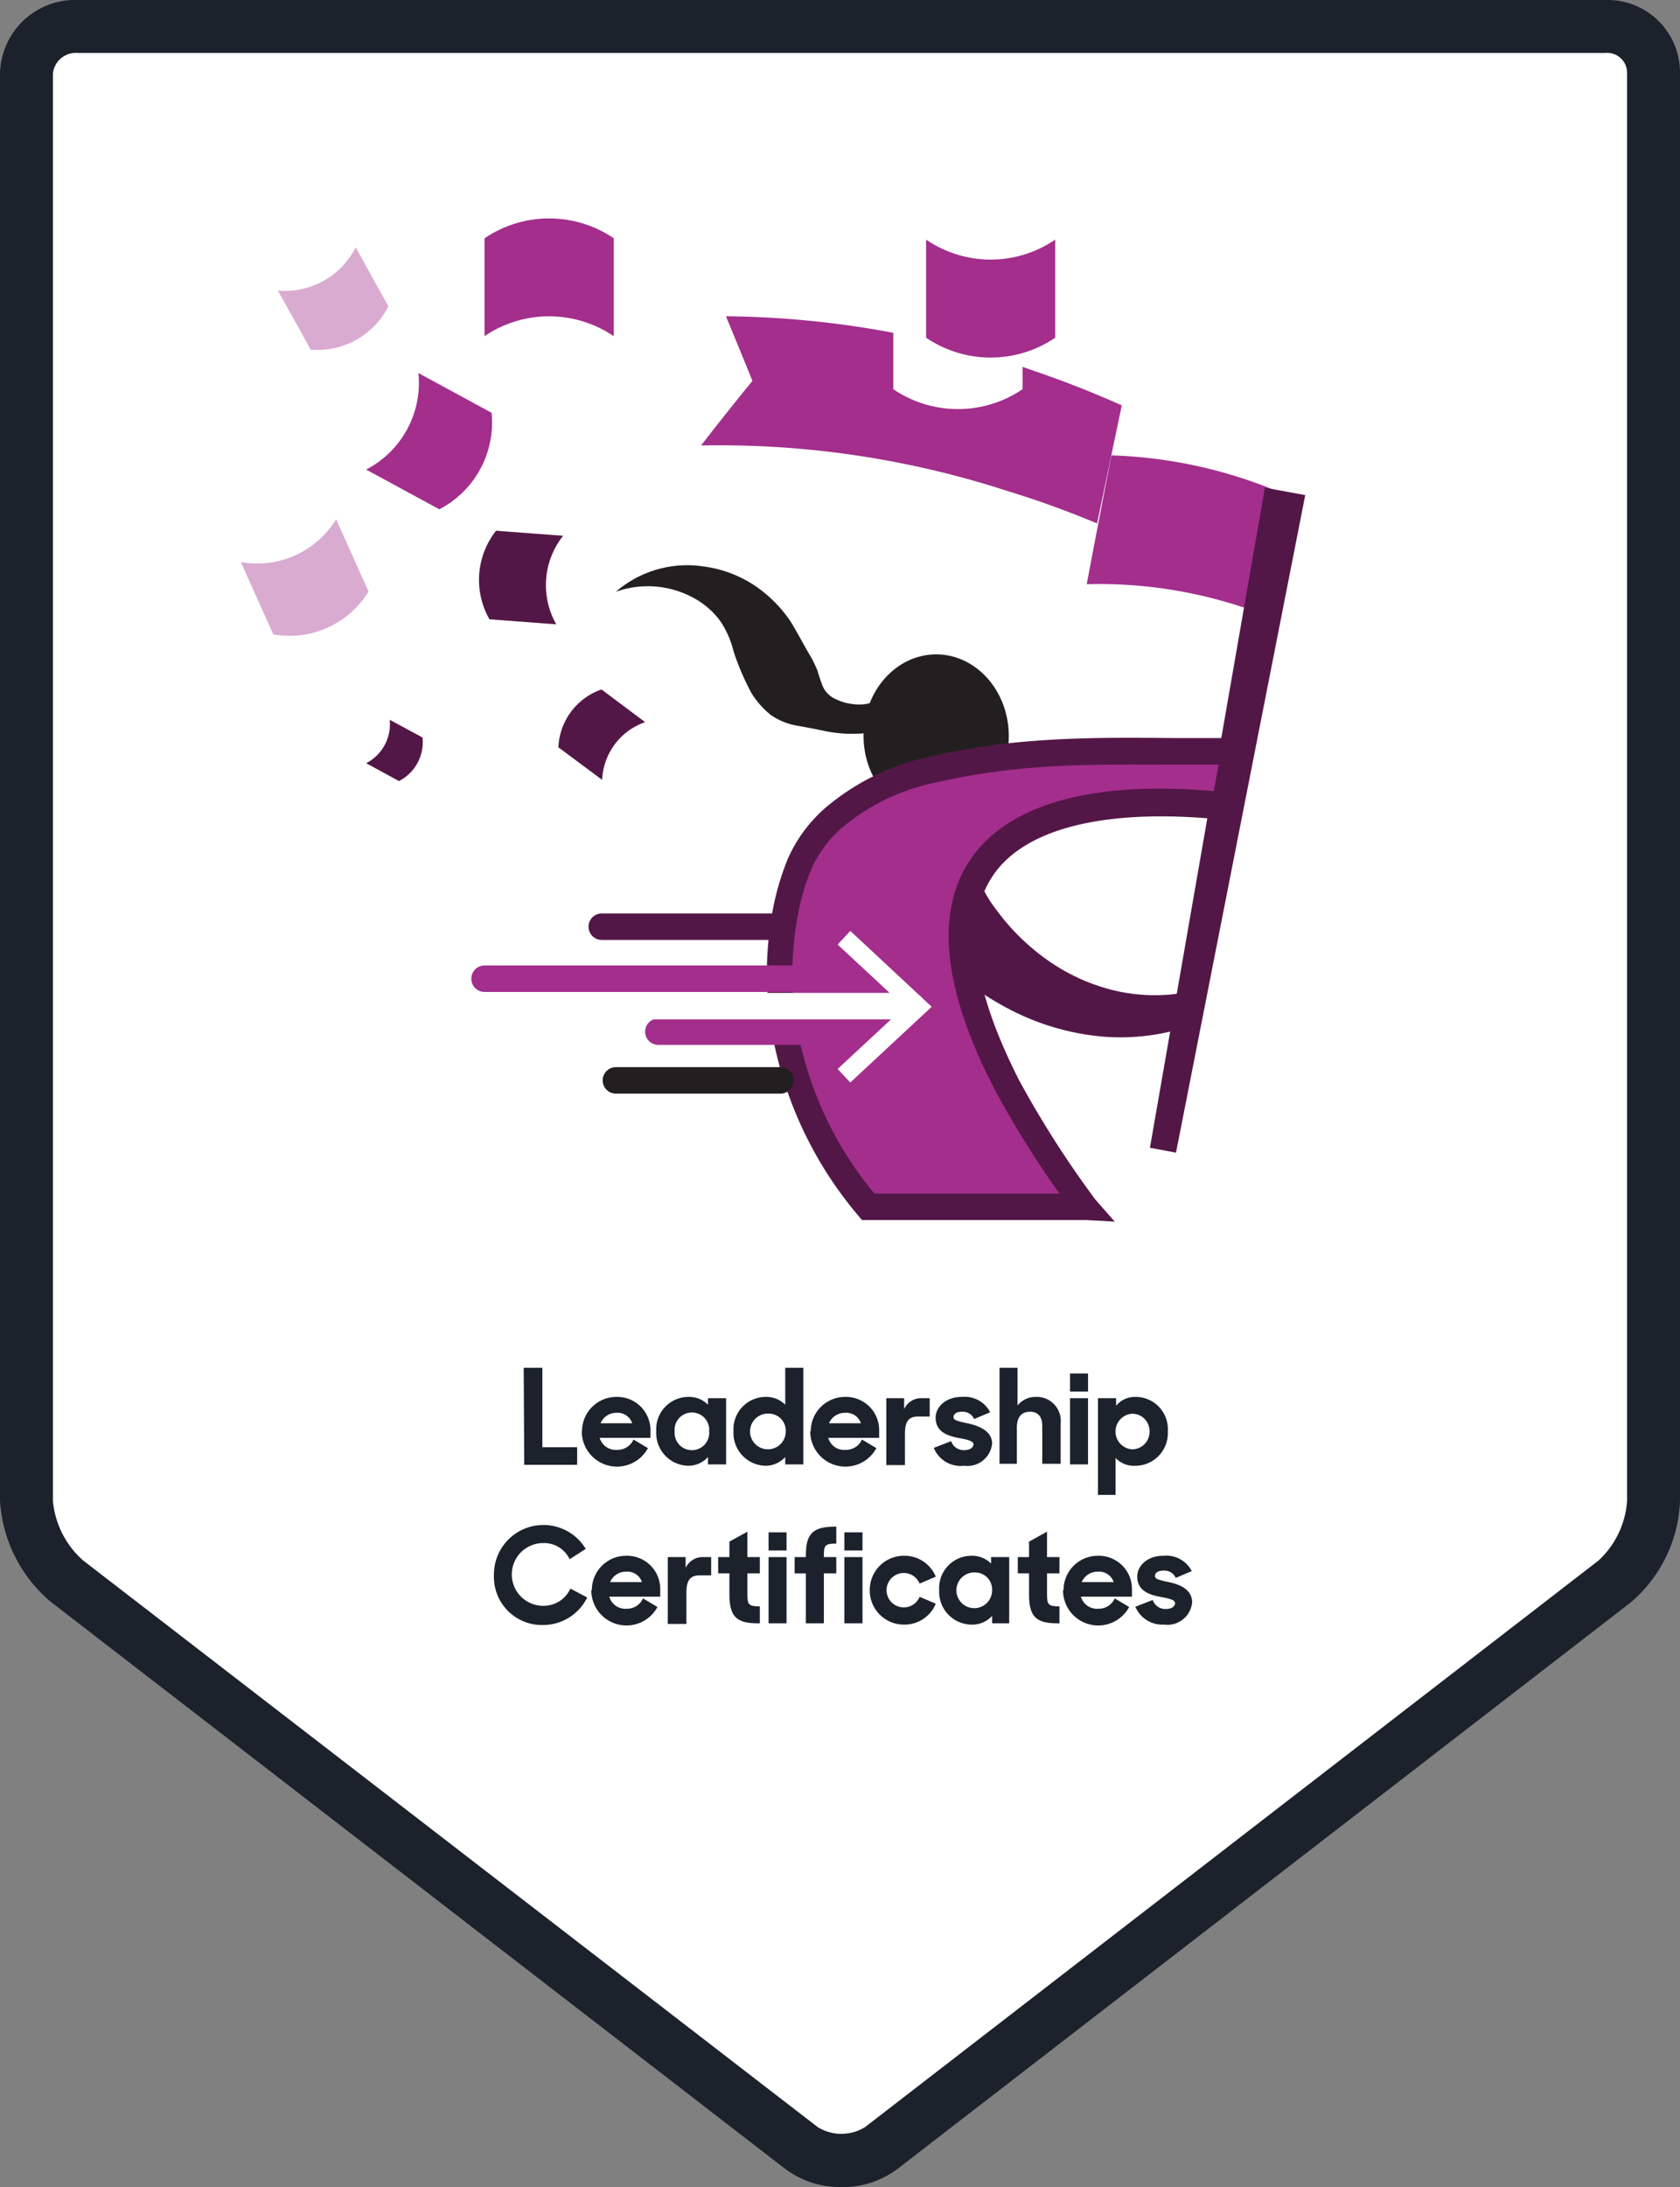 <svg id="Layer_1" data-name="Layer 1" xmlns="http://www.w3.org/2000/svg" viewBox="0 0 127 165.21"><rect x="0" y="0" width="127" height="165.21" fill="#808080" stroke="none"/><defs><style>.cls-1{fill:#fff;}.cls-2{fill:#1b222c;}.cls-3{isolation:isolate;}.cls-4{fill:#231f20;}.cls-5{fill:#a32e8c;}.cls-6{fill:none;}.cls-7{fill:#531747;}.cls-8{fill:#daabd1;}</style></defs><path class="cls-1" d="M121.34,2H5.91A3.71,3.71,0,0,0,2,5.55V113.36a8.79,8.79,0,0,0,3.06,6.1l55.54,42.8a5.2,5.2,0,0,0,6,0l55.44-42.8a8.66,8.66,0,0,0,2.94-6.1V5.55A3.5,3.5,0,0,0,121.34,2Z"/><path class="cls-2" d="M63.61,165.21a7,7,0,0,1-4.23-1.36L3.84,121A10.83,10.83,0,0,1,0,113.36V5.55A5.68,5.68,0,0,1,5.91,0H121.34A5.48,5.48,0,0,1,127,5.55V113.36a10.58,10.58,0,0,1-3.72,7.68l-55.44,42.8A6.91,6.91,0,0,1,63.61,165.21ZM5.91,4A1.75,1.75,0,0,0,4,5.55V113.36a6.81,6.81,0,0,0,2.28,4.51l55.54,42.81a3.4,3.4,0,0,0,3.57,0l55.45-42.8a6.76,6.76,0,0,0,2.16-4.52V5.55A1.51,1.51,0,0,0,121.34,4Z"/><g class="cls-3"><path class="cls-2" d="M39.59,103.32H41v6h2.63v1.33h-4Z"/><path class="cls-2" d="M44,108.12a2.59,2.59,0,0,1,2.59-2.6,2.51,2.51,0,0,1,2.58,2.59v.5H45.33a1.28,1.28,0,0,0,1.34.91,1.32,1.32,0,0,0,1.22-.78l1.09.65a2.66,2.66,0,0,1-5-1.27Zm1.38-.61h2.41a1.16,1.16,0,0,0-1.19-.79A1.29,1.29,0,0,0,45.4,107.51Z"/><path class="cls-2" d="M49.61,108.12a2.44,2.44,0,0,1,2.42-2.6,2,2,0,0,1,1.49.59v-.49h1.37v5H53.52v-.56a2,2,0,0,1-1.51.66A2.47,2.47,0,0,1,49.61,108.12Zm4,0a1.31,1.31,0,1,0-2.61,0,1.31,1.31,0,1,0,2.61,0Z"/><path class="cls-2" d="M55.45,108.12a2.44,2.44,0,0,1,2.43-2.6,2,2,0,0,1,1.48.59v-2.79h1.37v7.3H59.36v-.56a2,2,0,0,1-1.51.66A2.47,2.47,0,0,1,55.45,108.12Zm3.95,0a1.29,1.29,0,0,0-1.28-1.34,1.35,1.35,0,1,0,1.28,1.34Z"/><path class="cls-2" d="M61.29,108.12a2.59,2.59,0,0,1,2.59-2.6,2.51,2.51,0,0,1,2.58,2.59v.5H62.61a1.25,1.25,0,0,0,1.32.91,1.32,1.32,0,0,0,1.23-.78l1.09.65a2.66,2.66,0,0,1-5-1.27Zm1.38-.61h2.41a1.16,1.16,0,0,0-1.19-.79A1.3,1.3,0,0,0,62.67,107.51Z"/><path class="cls-2" d="M67,105.62h1.35v.82a1.41,1.41,0,0,1,1.38-.82h.55V107h-.87c-.73,0-1,.38-1,1.31v2.36H67Z"/><path class="cls-2" d="M70.59,109.37l1.31-.51a1,1,0,0,0,1,.68c.45,0,.69-.21.69-.45s-.49-.35-1.07-.46c-.89-.16-1.79-.47-1.79-1.54,0-.84.81-1.59,2-1.57a2.15,2.15,0,0,1,2.12,1.16l-1.21.51a.94.94,0,0,0-.92-.55c-.45,0-.64.19-.64.41s.29.3,1,.45S75,108,75,109.05a1.88,1.88,0,0,1-2.12,1.67A2.19,2.19,0,0,1,70.59,109.37Z"/><path class="cls-2" d="M75.56,103.32h1.36v2.85a1.74,1.74,0,0,1,1.37-.65,1.81,1.81,0,0,1,1.89,2v3.05H78.79v-2.86c0-.68-.31-1.07-.92-1.07s-1,.36-1,1.2v2.73H75.56Z"/><path class="cls-2" d="M80.89,103.75h1.36v1.37H80.89Zm0,1.87h1.36v5H80.89Z"/><path class="cls-2" d="M84.33,110.13v2.79H83v-7.3h1.37v.57a1.85,1.85,0,0,1,1.49-.67,2.43,2.43,0,0,1,2.42,2.6,2.46,2.46,0,0,1-2.4,2.6A1.93,1.93,0,0,1,84.33,110.13Zm2.57-2a1.31,1.31,0,0,0-1.34-1.34,1.35,1.35,0,0,0,0,2.69A1.32,1.32,0,0,0,86.9,108.11Z"/><path class="cls-2" d="M37.34,119A3.74,3.74,0,0,1,44.28,117l-1.22.78a2.13,2.13,0,0,0-2-1.22,2.37,2.37,0,0,0,0,4.74A2.23,2.23,0,0,0,43.12,120l1.27.67a3.72,3.72,0,0,1-3.31,2.08A3.63,3.63,0,0,1,37.34,119Z"/><path class="cls-2" d="M44.74,120.12a2.59,2.59,0,0,1,2.59-2.6,2.51,2.51,0,0,1,2.58,2.59v.5H46.06a1.26,1.26,0,0,0,1.32.91,1.32,1.32,0,0,0,1.23-.78l1.09.65a2.66,2.66,0,0,1-5-1.27Zm1.38-.61h2.41a1.16,1.16,0,0,0-1.19-.79A1.3,1.3,0,0,0,46.12,119.51Z"/><path class="cls-2" d="M50.48,117.62h1.35v.82a1.42,1.42,0,0,1,1.38-.82h.55V119h-.87c-.72,0-1,.38-1,1.31v2.36H50.48Z"/><path class="cls-2" d="M54.29,117.62h.85v-1.17l1.36-.75v1.92h.94v1.23H56.5v1.59c0,.78.1.9.94.9v1.28h-.2c-1.58,0-2.1-.54-2.1-2.17v-1.6h-.85Z"/><path class="cls-2" d="M58.1,115.75h1.36v1.37H58.1Zm0,1.87h1.36v5H58.1Z"/><path class="cls-2" d="M60.07,117.62h.85v-.13c0-1.63.52-2.17,2.19-2.17h.11v1.28c-.84,0-.94.12-.94.9v.12h.94v1.23h-.94v3.77H60.92v-3.77h-.85Z"/><path class="cls-2" d="M63.83,115.75H65.2v1.37H63.83Zm0,1.87H65.2v5H63.83Z"/><path class="cls-2" d="M65.75,120.12a2.58,2.58,0,0,1,2.58-2.6,2.55,2.55,0,0,1,2.41,1.58l-1.22.52a1.3,1.3,0,1,0,0,1l1.22.52a2.55,2.55,0,0,1-2.41,1.58A2.58,2.58,0,0,1,65.75,120.12Z"/><path class="cls-2" d="M71,120.12a2.44,2.44,0,0,1,2.43-2.6,2,2,0,0,1,1.49.59v-.49h1.37v5H75v-.56a2,2,0,0,1-1.51.66A2.47,2.47,0,0,1,71,120.12Zm4,0a1.29,1.29,0,0,0-1.28-1.34A1.35,1.35,0,1,0,75,120.11Z"/><path class="cls-2" d="M76.94,117.62h.85v-1.17l1.36-.75v1.92h.94v1.23h-.94v1.59c0,.78.1.9.94.9v1.28h-.2c-1.59,0-2.1-.54-2.1-2.17v-1.6h-.85Z"/><path class="cls-2" d="M80.4,120.12a2.59,2.59,0,0,1,2.59-2.6,2.51,2.51,0,0,1,2.58,2.59v.5H81.71a1.27,1.27,0,0,0,1.33.91,1.32,1.32,0,0,0,1.23-.78l1.09.65a2.66,2.66,0,0,1-5-1.27Zm1.37-.61h2.42a1.16,1.16,0,0,0-1.19-.79A1.31,1.31,0,0,0,81.77,119.51Z"/><path class="cls-2" d="M85.83,121.37l1.31-.51a1,1,0,0,0,1,.68c.45,0,.69-.21.69-.45s-.49-.35-1.07-.46c-.89-.16-1.79-.47-1.79-1.54,0-.84.81-1.59,2-1.57a2.15,2.15,0,0,1,2.12,1.16l-1.21.51a.94.94,0,0,0-.92-.55c-.45,0-.65.19-.65.41s.29.3,1,.45,1.81.47,1.81,1.55a1.88,1.88,0,0,1-2.12,1.67A2.21,2.21,0,0,1,85.83,121.37Z"/></g><ellipse class="cls-4" cx="70.77" cy="55.6" rx="4.49" ry="5.16"/><path class="cls-4" d="M70.77,61.76c-3,0-5.49-2.77-5.49-6.16s2.46-6.17,5.49-6.17,5.49,2.77,5.49,6.17S73.79,61.76,70.77,61.76Zm0-10.33c-1.93,0-3.49,1.87-3.49,4.17s1.56,4.16,3.49,4.16,3.49-1.87,3.49-4.16S72.69,51.43,70.77,51.43Z"/><path class="cls-5" d="M95.62,46.47a34.46,34.46,0,0,0-13.47-2.34c.62-3.26,1.24-6.51,1.87-9.73A35.41,35.41,0,0,1,97.5,37.52C96.87,40.48,96.25,43.46,95.62,46.47Z"/><path class="cls-6" d="M95.62,46.47a34.46,34.46,0,0,0-13.47-2.34c.62-3.26,1.24-6.51,1.87-9.73A35.41,35.41,0,0,1,97.5,37.52C96.87,40.48,96.25,43.46,95.62,46.47Z"/><path class="cls-5" d="M82.93,39.54q-3.33-1.4-6.71-2.43A70.43,70.43,0,0,0,53,33.65c1.29-1.67,2.58-3.29,3.88-4.88q-1-2.46-2-4.88A71.67,71.67,0,0,1,78.12,28q3.36,1.14,6.68,2.62l-.93,4.45C83.56,36.56,83.25,38.05,82.93,39.54Z"/><path class="cls-6" d="M82.93,39.54q-3.33-1.4-6.71-2.43A70.43,70.43,0,0,0,53,33.65c1.29-1.67,2.58-3.29,3.88-4.88q-1-2.46-2-4.88A71.67,71.67,0,0,1,78.12,28q3.36,1.14,6.68,2.62l-.93,4.45C83.56,36.56,83.25,38.05,82.93,39.54Z"/><polygon class="cls-7" points="98.67 37.4 88.9 87.07 86.93 86.7 95.62 36.84 98.67 37.4"/><path class="cls-7" d="M73.48,64.63a9.44,9.44,0,0,0,1.85,4.11,16.73,16.73,0,0,0,3.78,3.73A14.76,14.76,0,0,0,84,74.76a13.34,13.34,0,0,0,5.46.24l.67,2.44a16.49,16.49,0,0,1-6.68.87,18.71,18.71,0,0,1-6.62-1.81,21.77,21.77,0,0,1-5.7-4,19.87,19.87,0,0,1-2.37-2.75,12.79,12.79,0,0,1-1.83-3.66Z"/><path class="cls-5" d="M36.63,25.39V18a8.7,8.7,0,0,1,9.77,0v7.4A8.7,8.7,0,0,0,36.63,25.39Z"/><path class="cls-1" d="M77.3,22v7.4a8.7,8.7,0,0,1-9.77,0V22A8.7,8.7,0,0,0,77.3,22Z"/><path class="cls-5" d="M79.77,18.1v7.41a8.69,8.69,0,0,1-9.76,0V18.1A8.65,8.65,0,0,0,79.77,18.1Z"/><path class="cls-8" d="M26.89,18.68l2.47,4.46a6,6,0,0,1-5.88,3.27c-.82-1.49-1.65-3-2.48-4.46A6,6,0,0,0,26.89,18.68Z"/><path class="cls-5" d="M31.63,28.18l5.53,3a7.38,7.38,0,0,1-3.95,7.29l-5.53-3A7.38,7.38,0,0,0,31.63,28.18Z"/><path class="cls-7" d="M29.46,54.37l2.48,1.34A3.3,3.3,0,0,1,30.16,59l-2.48-1.35A3.31,3.31,0,0,0,29.46,54.37Z"/><path class="cls-8" d="M25.41,39.22l2.45,5.46a7,7,0,0,1-7.2,3.24q-1.23-2.73-2.45-5.46A7,7,0,0,0,25.41,39.22Z"/><path class="cls-7" d="M45.52,58.91l-3.31-2.46a4.85,4.85,0,0,1,3.26-4.37l3.3,2.47A4.82,4.82,0,0,0,45.52,58.91Z"/><path class="cls-7" d="M42.05,47.16,37,46.78a6,6,0,0,1,.5-6.69l5.07.38A6,6,0,0,0,42.05,47.16Z"/><path class="cls-5" d="M92.6,60.83l.77-4.09c-4.93,0-10-.21-15.17.2a51.65,51.65,0,0,0-7.72,1.17,17.26,17.26,0,0,0-7.39,3.59,10.38,10.38,0,0,0-2.61,3.52,19.3,19.3,0,0,0-1.13,3.92,25.67,25.67,0,0,0-.13,7.92,28.56,28.56,0,0,0,6.4,14.1H82.09A75.47,75.47,0,0,1,76.19,82C63.12,56.7,91.4,60.8,92.6,60.83Z"/><path class="cls-7" d="M82.09,92.16H65.16l-.31-.37A29.35,29.35,0,0,1,58.23,77.2,26.08,26.08,0,0,1,58.37,69a20,20,0,0,1,1.19-4.14A11,11,0,0,1,62.42,61a17.92,17.92,0,0,1,7.82-3.83,52,52,0,0,1,7.87-1.2c3.57-.28,7.09-.25,10.5-.22,1.59,0,3.18,0,4.75,0l1.22,0-1.16,6.13-.85,0-.52,0c-8.57-.81-14.62.71-17,4.28-2.24,3.3-1.54,8.5,2,15.46a75.88,75.88,0,0,0,5.76,9l1.46,1.66Zm-16-2h14a74.76,74.76,0,0,1-4.82-7.72c-4-7.65-4.6-13.54-1.93-17.49,2.83-4.19,9.19-6,18.41-5.19l.38-2-3.57,0c-3.36,0-6.84-.06-10.31.22a50.61,50.61,0,0,0-7.56,1.14,16,16,0,0,0-7,3.37,9,9,0,0,0-2.36,3.16,18,18,0,0,0-1.06,3.72,24.12,24.12,0,0,0-.13,7.59A27.24,27.24,0,0,0,66.1,90.16Z"/><path class="cls-5" d="M64.41,74.93H36.63a1,1,0,1,1,0-2H64.41a1,1,0,0,1,0,2Z"/><path class="cls-5" d="M64.41,78.93H49.77a1,1,0,0,1,0-2H64.41a1,1,0,0,1,0,2Z"/><path class="cls-1" d="M68.92,77H45.06a1,1,0,0,1,0-2H68.92a1,1,0,0,1,0,2Z"/><polygon class="cls-1" points="64.28 81.77 63.32 80.75 68.38 76.05 63.32 71.35 64.28 70.32 70.43 76.05 64.28 81.77"/><path class="cls-4" d="M46.56,44.7a8.25,8.25,0,0,1,6.64-1.91,9.16,9.16,0,0,1,3.68,1.33A10,10,0,0,1,59.8,47c.63,1.06,1.12,2,1.54,2.69.19.35.34.68.47,1a11,11,0,0,0,.4,1.18,1.87,1.87,0,0,0,.95.93,3.79,3.79,0,0,0,1.28.38,3.23,3.23,0,0,0,2.5-.65,1.36,1.36,0,0,1,1.79,2.06,1.29,1.29,0,0,1-.5.27l-.11,0a12.38,12.38,0,0,1-3.82.57,10.41,10.41,0,0,1-1.91-.2c-.63-.14-1.28-.26-2-.39A5,5,0,0,1,58.26,54a6.48,6.48,0,0,1-1.45-1.64,19.43,19.43,0,0,1-1.35-3.14,7.14,7.14,0,0,0-1-2.29,6.07,6.07,0,0,0-2-1.75A7.21,7.21,0,0,0,46.56,44.7Z"/><path class="cls-7" d="M59,71H45.49a1,1,0,1,1,0-2H59a1,1,0,1,1,0,2Z"/><path class="cls-4" d="M59,82.61H46.56a1,1,0,0,1,0-2H59a1,1,0,0,1,0,2Z"/></svg>
